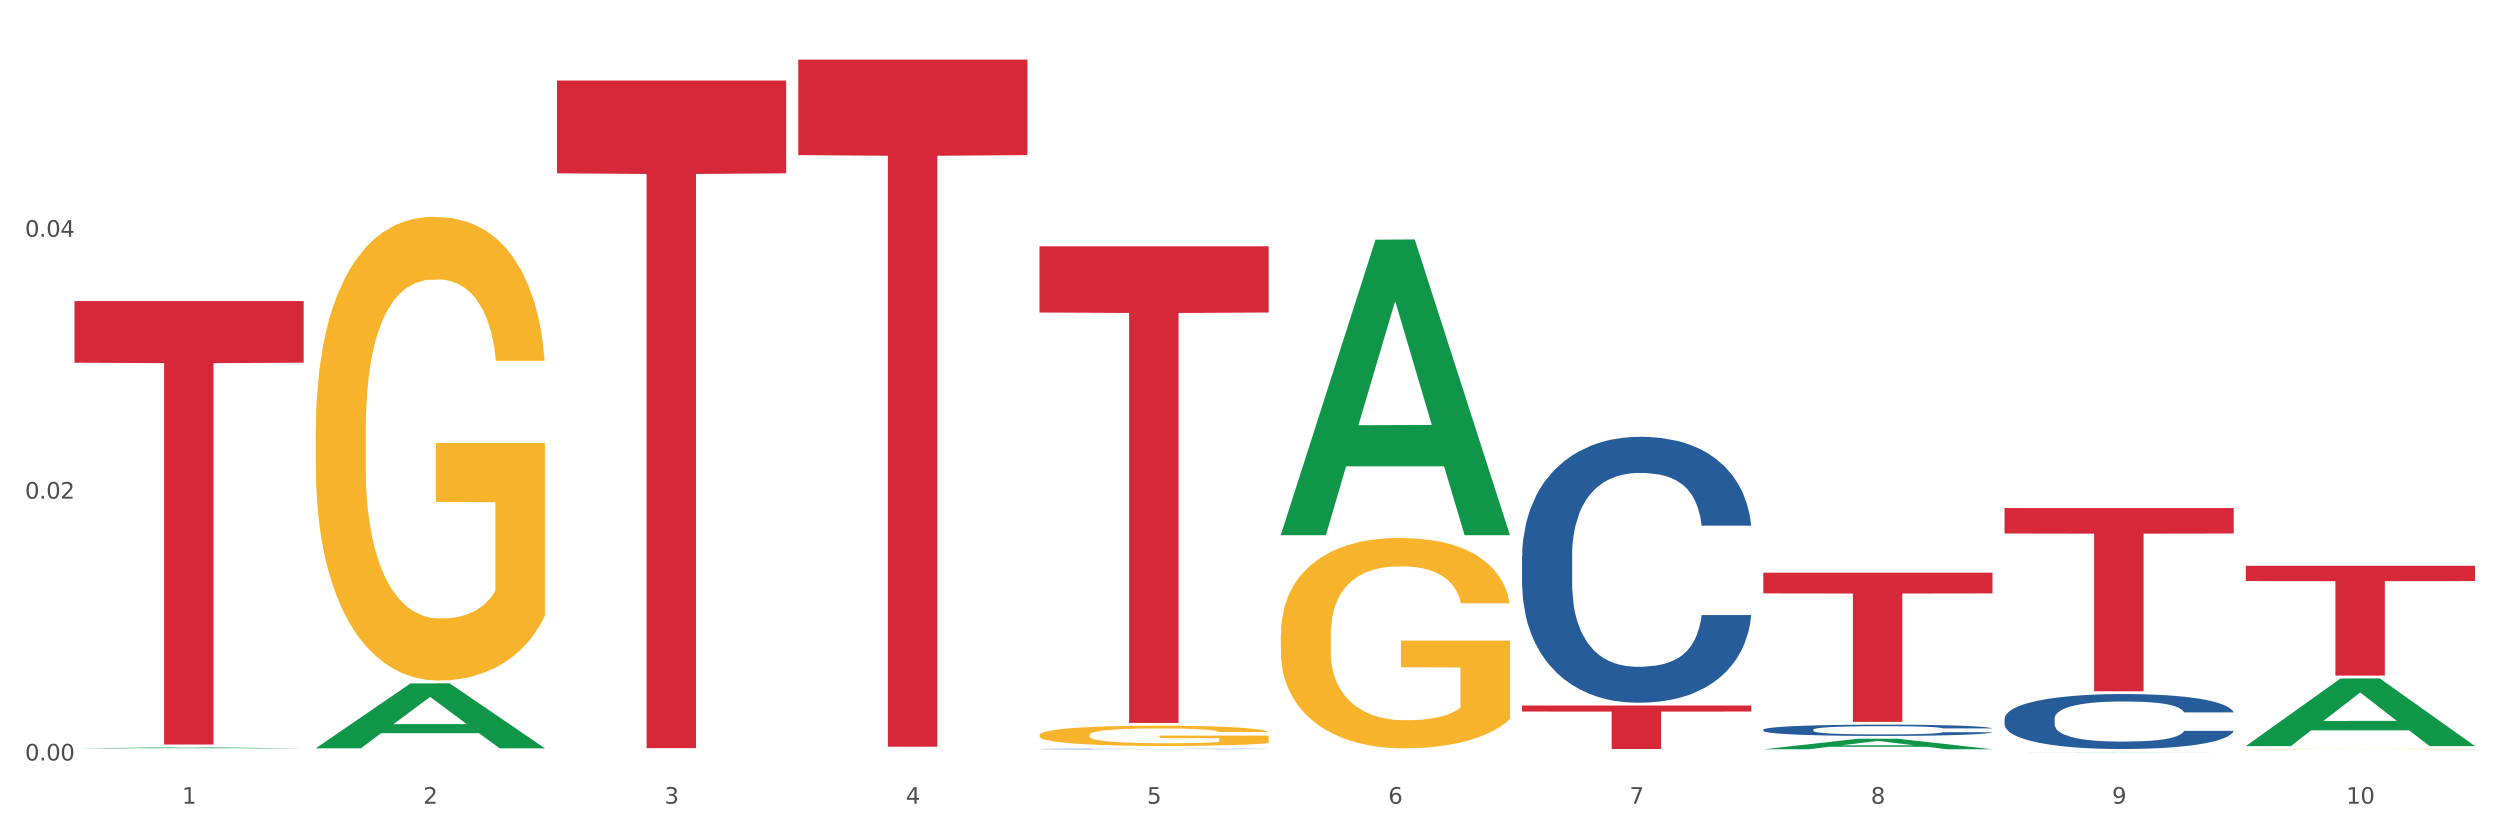 <?xml version="1.0" encoding="utf-8" standalone="no"?>
<!DOCTYPE svg PUBLIC "-//W3C//DTD SVG 1.1//EN"
  "http://www.w3.org/Graphics/SVG/1.1/DTD/svg11.dtd">
<svg xmlns:xlink="http://www.w3.org/1999/xlink" width="1080pt" height="360pt" viewBox="0 0 1080 360" xmlns="http://www.w3.org/2000/svg" version="1.1">
 <rect x="0" y="0" width="1080" height="360" fill="#333333" stroke="none"/>
 <defs>
  <style type="text/css">*{stroke-linejoin: round; stroke-linecap: butt}</style>
 </defs>
 <g id="figure_1">
  <g id="patch_1">
   <path d="M 0 360 
L 1080 360 
L 1080 0 
L 0 0 
z
" style="fill: #ffffff; stroke: #ffffff; stroke-linejoin: miter"/>
  </g>
  <g id="axes_1">
   <g id="matplotlib.axis_1">
    <g id="xtick_1">
     <g id="text_1">
      <!-- 1 -->
      <g style="fill: #4d4d4d" transform="translate(78.627 347.204) scale(0.096 -0.096)">
       <defs>
        <path id="DejaVuSans-31" d="M 794 531 
L 1825 531 
L 1825 4091 
L 703 3866 
L 703 4441 
L 1819 4666 
L 2450 4666 
L 2450 531 
L 3481 531 
L 3481 0 
L 794 0 
L 794 531 
z
" transform="scale(0.016)"/>
       </defs>
       <use xlink:href="#DejaVuSans-31"/>
      </g>
     </g>
    </g>
    <g id="xtick_2">
     <g id="text_2">
      <!-- 2 -->
      <g style="fill: #4d4d4d" transform="translate(182.851 347.204) scale(0.096 -0.096)">
       <defs>
        <path id="DejaVuSans-32" d="M 1228 531 
L 3431 531 
L 3431 0 
L 469 0 
L 469 531 
Q 828 903 1448 1529 
Q 2069 2156 2228 2338 
Q 2531 2678 2651 2914 
Q 2772 3150 2772 3378 
Q 2772 3750 2511 3984 
Q 2250 4219 1831 4219 
Q 1534 4219 1204 4116 
Q 875 4013 500 3803 
L 500 4441 
Q 881 4594 1212 4672 
Q 1544 4750 1819 4750 
Q 2544 4750 2975 4387 
Q 3406 4025 3406 3419 
Q 3406 3131 3298 2873 
Q 3191 2616 2906 2266 
Q 2828 2175 2409 1742 
Q 1991 1309 1228 531 
z
" transform="scale(0.016)"/>
       </defs>
       <use xlink:href="#DejaVuSans-32"/>
      </g>
     </g>
    </g>
    <g id="xtick_3">
     <g id="text_3">
      <!-- 3 -->
      <g style="fill: #4d4d4d" transform="translate(287.074 347.204) scale(0.096 -0.096)">
       <defs>
        <path id="DejaVuSans-33" d="M 2597 2516 
Q 3050 2419 3304 2112 
Q 3559 1806 3559 1356 
Q 3559 666 3084 287 
Q 2609 -91 1734 -91 
Q 1441 -91 1130 -33 
Q 819 25 488 141 
L 488 750 
Q 750 597 1062 519 
Q 1375 441 1716 441 
Q 2309 441 2620 675 
Q 2931 909 2931 1356 
Q 2931 1769 2642 2001 
Q 2353 2234 1838 2234 
L 1294 2234 
L 1294 2753 
L 1863 2753 
Q 2328 2753 2575 2939 
Q 2822 3125 2822 3475 
Q 2822 3834 2567 4026 
Q 2313 4219 1838 4219 
Q 1578 4219 1281 4162 
Q 984 4106 628 3988 
L 628 4550 
Q 988 4650 1302 4700 
Q 1616 4750 1894 4750 
Q 2613 4750 3031 4423 
Q 3450 4097 3450 3541 
Q 3450 3153 3228 2886 
Q 3006 2619 2597 2516 
z
" transform="scale(0.016)"/>
       </defs>
       <use xlink:href="#DejaVuSans-33"/>
      </g>
     </g>
    </g>
    <g id="xtick_4">
     <g id="text_4">
      <!-- 4 -->
      <g style="fill: #4d4d4d" transform="translate(391.298 347.204) scale(0.096 -0.096)">
       <defs>
        <path id="DejaVuSans-34" d="M 2419 4116 
L 825 1625 
L 2419 1625 
L 2419 4116 
z
M 2253 4666 
L 3047 4666 
L 3047 1625 
L 3713 1625 
L 3713 1100 
L 3047 1100 
L 3047 0 
L 2419 0 
L 2419 1100 
L 313 1100 
L 313 1709 
L 2253 4666 
z
" transform="scale(0.016)"/>
       </defs>
       <use xlink:href="#DejaVuSans-34"/>
      </g>
     </g>
    </g>
    <g id="xtick_5">
     <g id="text_5">
      <!-- 5 -->
      <g style="fill: #4d4d4d" transform="translate(495.522 347.204) scale(0.096 -0.096)">
       <defs>
        <path id="DejaVuSans-35" d="M 691 4666 
L 3169 4666 
L 3169 4134 
L 1269 4134 
L 1269 2991 
Q 1406 3038 1543 3061 
Q 1681 3084 1819 3084 
Q 2600 3084 3056 2656 
Q 3513 2228 3513 1497 
Q 3513 744 3044 326 
Q 2575 -91 1722 -91 
Q 1428 -91 1123 -41 
Q 819 9 494 109 
L 494 744 
Q 775 591 1075 516 
Q 1375 441 1709 441 
Q 2250 441 2565 725 
Q 2881 1009 2881 1497 
Q 2881 1984 2565 2268 
Q 2250 2553 1709 2553 
Q 1456 2553 1204 2497 
Q 953 2441 691 2322 
L 691 4666 
z
" transform="scale(0.016)"/>
       </defs>
       <use xlink:href="#DejaVuSans-35"/>
      </g>
     </g>
    </g>
    <g id="xtick_6">
     <g id="text_6">
      <!-- 6 -->
      <g style="fill: #4d4d4d" transform="translate(599.745 347.204) scale(0.096 -0.096)">
       <defs>
        <path id="DejaVuSans-36" d="M 2113 2584 
Q 1688 2584 1439 2293 
Q 1191 2003 1191 1497 
Q 1191 994 1439 701 
Q 1688 409 2113 409 
Q 2538 409 2786 701 
Q 3034 994 3034 1497 
Q 3034 2003 2786 2293 
Q 2538 2584 2113 2584 
z
M 3366 4563 
L 3366 3988 
Q 3128 4100 2886 4159 
Q 2644 4219 2406 4219 
Q 1781 4219 1451 3797 
Q 1122 3375 1075 2522 
Q 1259 2794 1537 2939 
Q 1816 3084 2150 3084 
Q 2853 3084 3261 2657 
Q 3669 2231 3669 1497 
Q 3669 778 3244 343 
Q 2819 -91 2113 -91 
Q 1303 -91 875 529 
Q 447 1150 447 2328 
Q 447 3434 972 4092 
Q 1497 4750 2381 4750 
Q 2619 4750 2861 4703 
Q 3103 4656 3366 4563 
z
" transform="scale(0.016)"/>
       </defs>
       <use xlink:href="#DejaVuSans-36"/>
      </g>
     </g>
    </g>
    <g id="xtick_7">
     <g id="text_7">
      <!-- 7 -->
      <g style="fill: #4d4d4d" transform="translate(703.969 347.204) scale(0.096 -0.096)">
       <defs>
        <path id="DejaVuSans-37" d="M 525 4666 
L 3525 4666 
L 3525 4397 
L 1831 0 
L 1172 0 
L 2766 4134 
L 525 4134 
L 525 4666 
z
" transform="scale(0.016)"/>
       </defs>
       <use xlink:href="#DejaVuSans-37"/>
      </g>
     </g>
    </g>
    <g id="xtick_8">
     <g id="text_8">
      <!-- 8 -->
      <g style="fill: #4d4d4d" transform="translate(808.193 347.204) scale(0.096 -0.096)">
       <defs>
        <path id="DejaVuSans-38" d="M 2034 2216 
Q 1584 2216 1326 1975 
Q 1069 1734 1069 1313 
Q 1069 891 1326 650 
Q 1584 409 2034 409 
Q 2484 409 2743 651 
Q 3003 894 3003 1313 
Q 3003 1734 2745 1975 
Q 2488 2216 2034 2216 
z
M 1403 2484 
Q 997 2584 770 2862 
Q 544 3141 544 3541 
Q 544 4100 942 4425 
Q 1341 4750 2034 4750 
Q 2731 4750 3128 4425 
Q 3525 4100 3525 3541 
Q 3525 3141 3298 2862 
Q 3072 2584 2669 2484 
Q 3125 2378 3379 2068 
Q 3634 1759 3634 1313 
Q 3634 634 3220 271 
Q 2806 -91 2034 -91 
Q 1263 -91 848 271 
Q 434 634 434 1313 
Q 434 1759 690 2068 
Q 947 2378 1403 2484 
z
M 1172 3481 
Q 1172 3119 1398 2916 
Q 1625 2713 2034 2713 
Q 2441 2713 2670 2916 
Q 2900 3119 2900 3481 
Q 2900 3844 2670 4047 
Q 2441 4250 2034 4250 
Q 1625 4250 1398 4047 
Q 1172 3844 1172 3481 
z
" transform="scale(0.016)"/>
       </defs>
       <use xlink:href="#DejaVuSans-38"/>
      </g>
     </g>
    </g>
    <g id="xtick_9">
     <g id="text_9">
      <!-- 9 -->
      <g style="fill: #4d4d4d" transform="translate(912.416 347.204) scale(0.096 -0.096)">
       <defs>
        <path id="DejaVuSans-39" d="M 703 97 
L 703 672 
Q 941 559 1184 500 
Q 1428 441 1663 441 
Q 2288 441 2617 861 
Q 2947 1281 2994 2138 
Q 2813 1869 2534 1725 
Q 2256 1581 1919 1581 
Q 1219 1581 811 2004 
Q 403 2428 403 3163 
Q 403 3881 828 4315 
Q 1253 4750 1959 4750 
Q 2769 4750 3195 4129 
Q 3622 3509 3622 2328 
Q 3622 1225 3098 567 
Q 2575 -91 1691 -91 
Q 1453 -91 1209 -44 
Q 966 3 703 97 
z
M 1959 2075 
Q 2384 2075 2632 2365 
Q 2881 2656 2881 3163 
Q 2881 3666 2632 3958 
Q 2384 4250 1959 4250 
Q 1534 4250 1286 3958 
Q 1038 3666 1038 3163 
Q 1038 2656 1286 2365 
Q 1534 2075 1959 2075 
z
" transform="scale(0.016)"/>
       </defs>
       <use xlink:href="#DejaVuSans-39"/>
      </g>
     </g>
    </g>
    <g id="xtick_10">
     <g id="text_10">
      <!-- 10 -->
      <g style="fill: #4d4d4d" transform="translate(1013.586 347.204) scale(0.096 -0.096)">
       <defs>
        <path id="DejaVuSans-30" d="M 2034 4250 
Q 1547 4250 1301 3770 
Q 1056 3291 1056 2328 
Q 1056 1369 1301 889 
Q 1547 409 2034 409 
Q 2525 409 2770 889 
Q 3016 1369 3016 2328 
Q 3016 3291 2770 3770 
Q 2525 4250 2034 4250 
z
M 2034 4750 
Q 2819 4750 3233 4129 
Q 3647 3509 3647 2328 
Q 3647 1150 3233 529 
Q 2819 -91 2034 -91 
Q 1250 -91 836 529 
Q 422 1150 422 2328 
Q 422 3509 836 4129 
Q 1250 4750 2034 4750 
z
" transform="scale(0.016)"/>
       </defs>
       <use xlink:href="#DejaVuSans-31"/>
       <use xlink:href="#DejaVuSans-30" transform="translate(63.623 0)"/>
      </g>
     </g>
    </g>
    <g id="xtick_11"/>
    <g id="xtick_12"/>
    <g id="xtick_13"/>
    <g id="xtick_14"/>
    <g id="xtick_15"/>
    <g id="xtick_16"/>
    <g id="xtick_17"/>
    <g id="xtick_18"/>
    <g id="xtick_19"/>
   </g>
   <g id="matplotlib.axis_2">
    <g id="ytick_1">
     <g id="text_11">
      <!-- 0.00 -->
      <g style="fill: #4d4d4d" transform="translate(10.8 328.541) scale(0.096 -0.096)">
       <defs>
        <path id="DejaVuSans-2e" d="M 684 794 
L 1344 794 
L 1344 0 
L 684 0 
L 684 794 
z
" transform="scale(0.016)"/>
       </defs>
       <use xlink:href="#DejaVuSans-30"/>
       <use xlink:href="#DejaVuSans-2e" transform="translate(63.623 0)"/>
       <use xlink:href="#DejaVuSans-30" transform="translate(95.41 0)"/>
       <use xlink:href="#DejaVuSans-30" transform="translate(159.033 0)"/>
      </g>
     </g>
    </g>
    <g id="ytick_2">
     <g id="text_12">
      <!-- 0.02 -->
      <g style="fill: #4d4d4d" transform="translate(10.8 215.404) scale(0.096 -0.096)">
       <use xlink:href="#DejaVuSans-30"/>
       <use xlink:href="#DejaVuSans-2e" transform="translate(63.623 0)"/>
       <use xlink:href="#DejaVuSans-30" transform="translate(95.41 0)"/>
       <use xlink:href="#DejaVuSans-32" transform="translate(159.033 0)"/>
      </g>
     </g>
    </g>
    <g id="ytick_3">
     <g id="text_13">
      <!-- 0.04 -->
      <g style="fill: #4d4d4d" transform="translate(10.8 102.266) scale(0.096 -0.096)">
       <use xlink:href="#DejaVuSans-30"/>
       <use xlink:href="#DejaVuSans-2e" transform="translate(63.623 0)"/>
       <use xlink:href="#DejaVuSans-30" transform="translate(95.41 0)"/>
       <use xlink:href="#DejaVuSans-34" transform="translate(159.033 0)"/>
      </g>
     </g>
    </g>
    <g id="ytick_4"/>
    <g id="ytick_5"/>
    <g id="ytick_6"/>
   </g>
   <g id="PolyCollection_1">
    <path d="M 32.175 323.316 
L 32.277 323.316 
L 73.107 322.848 
L 90.051 322.848 
L 131.187 323.317 
L 111.589 323.317 
L 102.709 323.208 
L 60.552 323.208 
L 60.246 323.209 
L 51.671 323.317 
L 32.175 323.317 
L 32.175 323.316 
L 65.86 323.142 
L 97.401 323.142 
L 81.783 322.948 
L 81.579 322.947 
L 81.375 322.948 
L 65.758 323.142 
L 65.86 323.142 
L 32.175 323.316 
z
" clip-path="url(#p0ffed799bd)" style="fill: #109648"/>
    <path d="M 136.399 186.237 
L 136.516 186.054 
L 136.516 179.467 
L 136.749 173.795 
L 137.918 160.072 
L 139.672 148.727 
L 140.958 142.689 
L 142.244 137.749 
L 143.763 132.808 
L 145.634 127.685 
L 149.024 120.183 
L 151.128 116.341 
L 153.699 112.315 
L 158.375 106.46 
L 161.765 103.166 
L 165.272 100.422 
L 171 97.128 
L 174.741 95.664 
L 178.716 94.567 
L 183.508 93.835 
L 187.132 93.652 
L 195.081 94.201 
L 201.861 95.847 
L 205.135 97.128 
L 209.343 99.324 
L 211.564 100.788 
L 215.188 103.715 
L 218.928 107.558 
L 221.5 110.851 
L 225.358 117.072 
L 228.28 123.294 
L 230.969 130.979 
L 232.372 136.285 
L 233.424 141.225 
L 234.359 146.897 
L 235.294 155.863 
L 214.253 155.863 
L 213.434 149.459 
L 212.148 143.421 
L 210.278 137.566 
L 208.641 133.906 
L 205.836 129.332 
L 203.264 126.404 
L 200.576 124.208 
L 197.302 122.379 
L 194.731 121.464 
L 191.107 120.732 
L 183.976 120.915 
L 179.183 122.379 
L 175.91 124.208 
L 173.806 125.855 
L 171.936 127.685 
L 169.831 130.247 
L 167.377 134.089 
L 165.623 137.566 
L 163.87 141.957 
L 162.467 146.348 
L 161.181 151.472 
L 160.129 156.961 
L 159.311 162.633 
L 158.609 169.586 
L 158.025 181.114 
L 158.025 206.181 
L 158.259 211.854 
L 158.843 219.356 
L 159.544 225.028 
L 160.713 231.798 
L 161.765 236.372 
L 163.753 242.959 
L 165.974 248.449 
L 167.727 251.925 
L 169.481 254.853 
L 172.52 258.878 
L 175.91 262.172 
L 178.833 264.185 
L 182.807 266.014 
L 185.496 266.746 
L 187.834 267.112 
L 193.562 267.112 
L 197.653 266.563 
L 202.212 265.282 
L 205.719 263.636 
L 208.641 261.623 
L 211.915 258.329 
L 214.019 255.219 
L 214.019 216.977 
L 188.301 216.794 
L 188.301 191.36 
L 235.411 191.36 
L 235.411 266.014 
L 233.424 269.857 
L 231.203 273.333 
L 228.865 276.444 
L 225.358 280.286 
L 221.15 283.946 
L 217.409 286.507 
L 213.434 288.703 
L 208.758 290.716 
L 202.68 292.546 
L 198.939 293.278 
L 194.263 293.827 
L 188.769 294.009 
L 183.976 293.644 
L 179.3 292.729 
L 174.39 291.082 
L 169.598 288.703 
L 165.974 286.325 
L 162.35 283.397 
L 158.492 279.554 
L 155.453 275.895 
L 153.115 272.601 
L 150.543 268.393 
L 147.738 262.904 
L 145.634 257.963 
L 143.763 252.84 
L 141.776 246.253 
L 140.373 240.581 
L 138.97 233.445 
L 138.152 228.138 
L 137.217 219.905 
L 136.516 208.377 
L 136.399 186.237 
z
" clip-path="url(#p0ffed799bd)" style="fill: #f7b32b"/>
    <path d="M 449.069 323.563 
L 449.187 323.563 
L 449.187 323.557 
L 449.538 323.548 
L 450.825 323.533 
L 452.464 323.521 
L 455.272 323.507 
L 456.794 323.502 
L 458.783 323.495 
L 462.88 323.485 
L 467.561 323.476 
L 470.838 323.471 
L 473.296 323.468 
L 478.797 323.462 
L 481.957 323.46 
L 485.234 323.458 
L 488.042 323.457 
L 492.724 323.455 
L 496.469 323.454 
L 500.799 323.454 
L 504.427 323.454 
L 509.226 323.455 
L 516.248 323.458 
L 518.94 323.459 
L 522.568 323.462 
L 526.313 323.466 
L 529.356 323.469 
L 532.867 323.474 
L 536.495 323.481 
L 540.006 323.489 
L 542.464 323.497 
L 544.454 323.505 
L 546.209 323.515 
L 547.497 323.526 
L 548.082 323.535 
L 526.664 323.535 
L 526.079 323.527 
L 524.909 323.518 
L 523.738 323.512 
L 522.451 323.507 
L 520.461 323.502 
L 518.706 323.498 
L 515.78 323.494 
L 513.088 323.491 
L 510.864 323.49 
L 508.173 323.489 
L 502.438 323.487 
L 498.342 323.487 
L 495.767 323.488 
L 492.607 323.489 
L 489.915 323.49 
L 486.755 323.493 
L 484.297 323.496 
L 481.84 323.5 
L 480.435 323.502 
L 478.328 323.507 
L 476.924 323.511 
L 475.051 323.518 
L 473.998 323.523 
L 472.126 323.536 
L 471.306 323.545 
L 470.955 323.551 
L 470.721 323.558 
L 470.721 323.593 
L 471.423 323.609 
L 472.009 323.615 
L 472.945 323.623 
L 474.7 323.633 
L 477.275 323.642 
L 479.967 323.649 
L 482.191 323.653 
L 484.297 323.656 
L 486.404 323.659 
L 488.979 323.661 
L 491.085 323.662 
L 494.245 323.664 
L 497.991 323.664 
L 500.916 323.664 
L 506.885 323.663 
L 509.577 323.662 
L 512.152 323.661 
L 514.961 323.658 
L 517.184 323.656 
L 518.472 323.654 
L 520.578 323.649 
L 522.217 323.645 
L 523.621 323.64 
L 524.558 323.635 
L 525.611 323.629 
L 526.43 323.621 
L 526.664 323.617 
L 548.082 323.617 
L 547.614 323.625 
L 546.795 323.633 
L 545.156 323.643 
L 543.869 323.649 
L 541.879 323.657 
L 539.772 323.663 
L 536.846 323.67 
L 534.155 323.675 
L 531.346 323.679 
L 528.303 323.683 
L 522.802 323.689 
L 520.813 323.69 
L 516.599 323.693 
L 513.322 323.695 
L 508.524 323.696 
L 503.608 323.697 
L 498.459 323.697 
L 493.894 323.697 
L 488.862 323.695 
L 485.702 323.694 
L 482.191 323.692 
L 478.094 323.689 
L 474.232 323.685 
L 470.604 323.681 
L 467.21 323.676 
L 464.05 323.67 
L 459.954 323.66 
L 456.911 323.651 
L 454.687 323.642 
L 453.166 323.635 
L 451.644 323.626 
L 450.825 323.619 
L 449.538 323.604 
L 449.069 323.589 
L 449.069 323.563 
z
" clip-path="url(#p0ffed799bd)" style="fill: #255c99"/>
    <path d="M 657.517 240.318 
L 657.634 240.213 
L 657.634 237.275 
L 657.985 233.288 
L 659.272 225.943 
L 660.911 220.383 
L 663.72 213.878 
L 665.241 211.15 
L 667.231 208.107 
L 671.327 203.176 
L 676.008 198.979 
L 679.285 196.671 
L 681.743 195.202 
L 687.244 192.579 
L 690.404 191.424 
L 693.681 190.48 
L 696.49 189.851 
L 701.171 189.116 
L 704.916 188.801 
L 709.247 188.697 
L 712.875 188.801 
L 717.673 189.221 
L 724.695 190.48 
L 727.387 191.215 
L 731.015 192.474 
L 734.76 194.152 
L 737.803 195.831 
L 741.314 198.244 
L 744.943 201.392 
L 748.454 205.379 
L 750.911 209.051 
L 752.901 212.933 
L 754.657 217.655 
L 755.944 222.796 
L 756.529 227.098 
L 735.112 227.098 
L 734.526 223.216 
L 733.356 219.019 
L 732.186 216.186 
L 730.898 213.878 
L 728.909 211.255 
L 727.153 209.576 
L 724.227 207.582 
L 721.535 206.323 
L 719.312 205.589 
L 716.62 204.959 
L 710.885 204.33 
L 706.789 204.33 
L 704.214 204.54 
L 701.054 205.064 
L 698.362 205.799 
L 695.202 207.058 
L 692.745 208.422 
L 690.287 210.205 
L 688.882 211.464 
L 686.776 213.773 
L 685.371 215.661 
L 683.499 218.914 
L 682.445 221.222 
L 680.573 227.203 
L 679.754 231.609 
L 679.402 234.652 
L 679.168 238.009 
L 679.168 254.377 
L 679.871 261.722 
L 680.456 264.869 
L 681.392 268.436 
L 683.148 273.053 
L 685.722 277.565 
L 688.414 280.817 
L 690.638 282.811 
L 692.745 284.28 
L 694.851 285.434 
L 697.426 286.483 
L 699.533 287.112 
L 702.693 287.742 
L 706.438 288.057 
L 709.364 288.057 
L 715.332 287.532 
L 718.024 287.007 
L 720.599 286.273 
L 723.408 285.119 
L 725.632 283.86 
L 726.919 282.916 
L 729.026 280.922 
L 730.664 278.824 
L 732.069 276.41 
L 733.005 274.312 
L 734.058 271.164 
L 734.877 267.597 
L 735.112 265.709 
L 756.529 265.709 
L 756.061 269.486 
L 755.242 273.158 
L 753.603 278.089 
L 752.316 280.922 
L 750.326 284.384 
L 748.22 287.322 
L 745.294 290.575 
L 742.602 292.988 
L 739.793 295.086 
L 736.75 296.975 
L 731.249 299.598 
L 729.26 300.332 
L 725.046 301.591 
L 721.769 302.326 
L 716.971 303.06 
L 712.055 303.48 
L 706.906 303.585 
L 702.341 303.375 
L 697.309 302.746 
L 694.149 302.116 
L 690.638 301.172 
L 686.542 299.703 
L 682.679 297.919 
L 679.051 295.821 
L 675.657 293.408 
L 672.497 290.68 
L 668.401 286.168 
L 665.358 281.761 
L 663.134 277.669 
L 661.613 274.207 
L 660.091 269.8 
L 659.272 266.758 
L 657.985 259.413 
L 657.517 252.593 
L 657.517 240.318 
z
" clip-path="url(#p0ffed799bd)" style="fill: #255c99"/>
    <path d="M 761.74 315.238 
L 761.857 315.234 
L 761.857 315.109 
L 762.208 314.94 
L 763.496 314.628 
L 765.134 314.392 
L 767.943 314.116 
L 769.465 314 
L 771.454 313.871 
L 775.551 313.661 
L 780.232 313.483 
L 783.509 313.385 
L 785.967 313.323 
L 791.467 313.211 
L 794.627 313.162 
L 797.904 313.122 
L 800.713 313.096 
L 805.395 313.064 
L 809.14 313.051 
L 813.47 313.047 
L 817.098 313.051 
L 821.897 313.069 
L 828.919 313.122 
L 831.611 313.153 
L 835.239 313.207 
L 838.984 313.278 
L 842.027 313.349 
L 845.538 313.452 
L 849.166 313.585 
L 852.677 313.755 
L 855.135 313.911 
L 857.125 314.075 
L 858.88 314.276 
L 860.168 314.494 
L 860.753 314.677 
L 839.335 314.677 
L 838.75 314.512 
L 837.58 314.334 
L 836.409 314.214 
L 835.122 314.116 
L 833.132 314.004 
L 831.377 313.933 
L 828.451 313.848 
L 825.759 313.795 
L 823.535 313.764 
L 820.843 313.737 
L 815.109 313.71 
L 811.012 313.71 
L 808.438 313.719 
L 805.278 313.741 
L 802.586 313.773 
L 799.426 313.826 
L 796.968 313.884 
L 794.51 313.96 
L 793.106 314.013 
L 790.999 314.111 
L 789.595 314.191 
L 787.722 314.329 
L 786.669 314.427 
L 784.796 314.681 
L 783.977 314.868 
L 783.626 314.997 
L 783.392 315.14 
L 783.392 315.835 
L 784.094 316.147 
L 784.679 316.28 
L 785.616 316.432 
L 787.371 316.628 
L 789.946 316.819 
L 792.638 316.957 
L 794.862 317.042 
L 796.968 317.104 
L 799.075 317.153 
L 801.65 317.198 
L 803.756 317.225 
L 806.916 317.251 
L 810.661 317.265 
L 813.587 317.265 
L 819.556 317.242 
L 822.248 317.22 
L 824.823 317.189 
L 827.632 317.14 
L 829.855 317.086 
L 831.143 317.046 
L 833.249 316.962 
L 834.888 316.873 
L 836.292 316.77 
L 837.229 316.681 
L 838.282 316.547 
L 839.101 316.396 
L 839.335 316.316 
L 860.753 316.316 
L 860.285 316.476 
L 859.465 316.632 
L 857.827 316.841 
L 856.539 316.962 
L 854.55 317.109 
L 852.443 317.233 
L 849.517 317.372 
L 846.825 317.474 
L 844.017 317.563 
L 840.974 317.643 
L 835.473 317.755 
L 833.483 317.786 
L 829.27 317.839 
L 825.993 317.87 
L 821.195 317.902 
L 816.279 317.919 
L 811.13 317.924 
L 806.565 317.915 
L 801.533 317.888 
L 798.373 317.861 
L 794.862 317.821 
L 790.765 317.759 
L 786.903 317.683 
L 783.275 317.594 
L 779.881 317.492 
L 776.721 317.376 
L 772.625 317.184 
L 769.582 316.997 
L 767.358 316.824 
L 765.837 316.677 
L 764.315 316.49 
L 763.496 316.36 
L 762.208 316.049 
L 761.74 315.759 
L 761.74 315.238 
z
" clip-path="url(#p0ffed799bd)" style="fill: #255c99"/>
    <path d="M 865.964 310.493 
L 866.081 310.471 
L 866.081 309.864 
L 866.432 309.04 
L 867.719 307.522 
L 869.358 306.373 
L 872.167 305.028 
L 873.688 304.465 
L 875.678 303.836 
L 879.774 302.817 
L 884.456 301.949 
L 887.733 301.472 
L 890.19 301.169 
L 895.691 300.627 
L 898.851 300.388 
L 902.128 300.193 
L 904.937 300.063 
L 909.618 299.911 
L 913.364 299.846 
L 917.694 299.824 
L 921.322 299.846 
L 926.12 299.933 
L 933.143 300.193 
L 935.834 300.345 
L 939.463 300.605 
L 943.208 300.952 
L 946.251 301.299 
L 949.762 301.797 
L 953.39 302.448 
L 956.901 303.272 
L 959.359 304.031 
L 961.348 304.833 
L 963.104 305.809 
L 964.391 306.871 
L 964.976 307.76 
L 943.559 307.76 
L 942.974 306.958 
L 941.803 306.091 
L 940.633 305.505 
L 939.346 305.028 
L 937.356 304.486 
L 935.6 304.139 
L 932.674 303.727 
L 929.983 303.467 
L 927.759 303.315 
L 925.067 303.185 
L 919.332 303.055 
L 915.236 303.055 
L 912.661 303.098 
L 909.501 303.207 
L 906.81 303.359 
L 903.65 303.619 
L 901.192 303.901 
L 898.734 304.269 
L 897.33 304.53 
L 895.223 305.007 
L 893.819 305.397 
L 891.946 306.069 
L 890.893 306.546 
L 889.02 307.782 
L 888.201 308.693 
L 887.85 309.322 
L 887.616 310.016 
L 887.616 313.398 
L 888.318 314.916 
L 888.903 315.567 
L 889.839 316.304 
L 891.595 317.258 
L 894.17 318.19 
L 896.861 318.863 
L 899.085 319.275 
L 901.192 319.578 
L 903.298 319.817 
L 905.873 320.034 
L 907.98 320.164 
L 911.14 320.294 
L 914.885 320.359 
L 917.811 320.359 
L 923.78 320.25 
L 926.472 320.142 
L 929.046 319.99 
L 931.855 319.752 
L 934.079 319.491 
L 935.366 319.296 
L 937.473 318.884 
L 939.111 318.451 
L 940.516 317.952 
L 941.452 317.518 
L 942.505 316.868 
L 943.325 316.13 
L 943.559 315.74 
L 964.976 315.74 
L 964.508 316.521 
L 963.689 317.28 
L 962.05 318.299 
L 960.763 318.884 
L 958.773 319.6 
L 956.667 320.207 
L 953.741 320.879 
L 951.049 321.378 
L 948.24 321.812 
L 945.197 322.202 
L 939.697 322.744 
L 937.707 322.896 
L 933.494 323.156 
L 930.217 323.308 
L 925.418 323.46 
L 920.503 323.546 
L 915.353 323.568 
L 910.789 323.525 
L 905.756 323.395 
L 902.596 323.264 
L 899.085 323.069 
L 894.989 322.766 
L 891.127 322.397 
L 887.499 321.963 
L 884.105 321.465 
L 880.945 320.901 
L 876.848 319.968 
L 873.805 319.058 
L 871.582 318.212 
L 870.06 317.497 
L 868.539 316.586 
L 867.719 315.957 
L 866.432 314.439 
L 865.964 313.03 
L 865.964 310.493 
z
" clip-path="url(#p0ffed799bd)" style="fill: #255c99"/>
    <path d="M 865.964 219.478 
L 964.976 219.478 
L 964.976 230.477 
L 926.028 230.551 
L 926.028 298.628 
L 904.677 298.628 
L 904.677 230.551 
L 865.964 230.477 
L 865.964 219.552 
L 865.964 219.478 
z
" clip-path="url(#p0ffed799bd)" style="fill: #d62839"/>
    <path d="M 761.74 247.395 
L 860.753 247.395 
L 860.753 256.352 
L 821.805 256.413 
L 821.805 311.85 
L 800.454 311.85 
L 800.454 256.413 
L 761.74 256.352 
L 761.74 247.455 
L 761.74 247.395 
z
" clip-path="url(#p0ffed799bd)" style="fill: #d62839"/>
    <path d="M 657.517 304.782 
L 756.529 304.782 
L 756.529 307.392 
L 717.581 307.409 
L 717.581 323.565 
L 696.23 323.565 
L 696.23 307.409 
L 657.517 307.392 
L 657.517 304.799 
L 657.517 304.782 
z
" clip-path="url(#p0ffed799bd)" style="fill: #d62839"/>
    <path d="M 449.069 106.39 
L 548.082 106.39 
L 548.082 135.006 
L 509.134 135.199 
L 509.134 312.309 
L 487.783 312.309 
L 487.783 135.199 
L 449.069 135.006 
L 449.069 106.583 
L 449.069 106.39 
z
" clip-path="url(#p0ffed799bd)" style="fill: #d62839"/>
    <path d="M 344.846 25.759 
L 443.858 25.759 
L 443.858 67.01 
L 404.91 67.289 
L 404.91 322.596 
L 383.559 322.596 
L 383.559 67.289 
L 344.846 67.01 
L 344.846 26.038 
L 344.846 25.759 
z
" clip-path="url(#p0ffed799bd)" style="fill: #d62839"/>
    <path d="M 240.622 34.802 
L 339.635 34.802 
L 339.635 74.879 
L 300.687 75.15 
L 300.687 323.191 
L 279.336 323.191 
L 279.336 75.15 
L 240.622 74.879 
L 240.622 35.073 
L 240.622 34.802 
z
" clip-path="url(#p0ffed799bd)" style="fill: #d62839"/>
    <path d="M 32.175 130.072 
L 131.187 130.072 
L 131.187 156.695 
L 92.239 156.875 
L 92.239 321.651 
L 70.888 321.651 
L 70.888 156.875 
L 32.175 156.695 
L 32.175 130.252 
L 32.175 130.072 
z
" clip-path="url(#p0ffed799bd)" style="fill: #d62839"/>
    <path d="M 970.188 323.598 
L 970.304 323.598 
L 970.304 323.592 
L 970.538 323.586 
L 971.707 323.574 
L 973.461 323.563 
L 974.747 323.558 
L 976.032 323.553 
L 977.552 323.549 
L 979.422 323.544 
L 982.813 323.537 
L 984.917 323.533 
L 987.488 323.53 
L 992.164 323.524 
L 995.554 323.521 
L 999.061 323.519 
L 1004.789 323.516 
L 1008.53 323.514 
L 1012.505 323.513 
L 1017.297 323.513 
L 1020.921 323.512 
L 1028.87 323.513 
L 1035.65 323.514 
L 1038.923 323.516 
L 1043.132 323.518 
L 1045.353 323.519 
L 1048.977 323.522 
L 1052.717 323.525 
L 1055.289 323.528 
L 1059.147 323.534 
L 1062.069 323.54 
L 1064.758 323.547 
L 1066.161 323.552 
L 1067.213 323.556 
L 1068.148 323.562 
L 1069.083 323.57 
L 1048.041 323.57 
L 1047.223 323.564 
L 1045.937 323.558 
L 1044.067 323.553 
L 1042.43 323.55 
L 1039.625 323.545 
L 1037.053 323.543 
L 1034.364 323.541 
L 1031.091 323.539 
L 1028.52 323.538 
L 1024.896 323.537 
L 1017.765 323.538 
L 1012.972 323.539 
L 1009.699 323.541 
L 1007.595 323.542 
L 1005.724 323.544 
L 1003.62 323.546 
L 1001.165 323.55 
L 999.412 323.553 
L 997.659 323.557 
L 996.256 323.561 
L 994.97 323.566 
L 993.918 323.571 
L 993.1 323.576 
L 992.398 323.582 
L 991.814 323.593 
L 991.814 323.616 
L 992.047 323.621 
L 992.632 323.628 
L 993.333 323.634 
L 994.502 323.64 
L 995.554 323.644 
L 997.542 323.65 
L 999.763 323.655 
L 1001.516 323.658 
L 1003.27 323.661 
L 1006.309 323.665 
L 1009.699 323.668 
L 1012.621 323.67 
L 1016.596 323.671 
L 1019.285 323.672 
L 1021.623 323.672 
L 1027.351 323.672 
L 1031.442 323.672 
L 1036.001 323.671 
L 1039.508 323.669 
L 1042.43 323.667 
L 1045.704 323.664 
L 1047.808 323.661 
L 1047.808 323.626 
L 1022.09 323.626 
L 1022.09 323.603 
L 1069.2 323.603 
L 1069.2 323.671 
L 1067.213 323.675 
L 1064.992 323.678 
L 1062.654 323.681 
L 1059.147 323.685 
L 1054.938 323.688 
L 1051.198 323.69 
L 1047.223 323.692 
L 1042.547 323.694 
L 1036.469 323.696 
L 1032.728 323.697 
L 1028.052 323.697 
L 1022.558 323.697 
L 1017.765 323.697 
L 1013.089 323.696 
L 1008.179 323.695 
L 1003.387 323.692 
L 999.763 323.69 
L 996.139 323.687 
L 992.281 323.684 
L 989.242 323.681 
L 986.904 323.678 
L 984.332 323.674 
L 981.527 323.669 
L 979.422 323.664 
L 977.552 323.659 
L 975.565 323.653 
L 974.162 323.648 
L 972.759 323.641 
L 971.941 323.636 
L 971.006 323.629 
L 970.304 323.618 
L 970.188 323.598 
z
" clip-path="url(#p0ffed799bd)" style="fill: #f7b32b"/>
    <path d="M 553.293 274.409 
L 553.41 274.326 
L 553.41 271.338 
L 553.644 268.765 
L 554.813 262.539 
L 556.566 257.392 
L 557.852 254.653 
L 559.138 252.412 
L 560.658 250.171 
L 562.528 247.846 
L 565.918 244.443 
L 568.022 242.7 
L 570.594 240.874 
L 575.27 238.217 
L 578.66 236.723 
L 582.167 235.478 
L 587.895 233.984 
L 591.636 233.32 
L 595.61 232.822 
L 600.403 232.49 
L 604.027 232.407 
L 611.976 232.656 
L 618.756 233.403 
L 622.029 233.984 
L 626.237 234.98 
L 628.458 235.644 
L 632.082 236.972 
L 635.823 238.715 
L 638.395 240.209 
L 642.252 243.032 
L 645.175 245.854 
L 647.863 249.34 
L 649.266 251.748 
L 650.318 253.989 
L 651.253 256.562 
L 652.189 260.63 
L 631.147 260.63 
L 630.329 257.724 
L 629.043 254.985 
L 627.173 252.329 
L 625.536 250.669 
L 622.73 248.593 
L 620.159 247.265 
L 617.47 246.269 
L 614.197 245.439 
L 611.625 245.024 
L 608.001 244.692 
L 600.87 244.775 
L 596.078 245.439 
L 592.805 246.269 
L 590.7 247.016 
L 588.83 247.846 
L 586.726 249.008 
L 584.271 250.752 
L 582.518 252.329 
L 580.764 254.321 
L 579.361 256.313 
L 578.075 258.638 
L 577.023 261.128 
L 576.205 263.701 
L 575.504 266.855 
L 574.919 272.085 
L 574.919 283.457 
L 575.153 286.03 
L 575.737 289.434 
L 576.439 292.007 
L 577.608 295.078 
L 578.66 297.154 
L 580.647 300.142 
L 582.868 302.632 
L 584.622 304.209 
L 586.375 305.538 
L 589.415 307.364 
L 592.805 308.858 
L 595.727 309.771 
L 599.702 310.601 
L 602.39 310.933 
L 604.728 311.099 
L 610.456 311.099 
L 614.548 310.85 
L 619.107 310.269 
L 622.613 309.522 
L 625.536 308.609 
L 628.809 307.115 
L 630.913 305.704 
L 630.913 288.355 
L 605.196 288.272 
L 605.196 276.733 
L 652.306 276.733 
L 652.306 310.601 
L 650.318 312.344 
L 648.097 313.922 
L 645.759 315.333 
L 642.252 317.076 
L 638.044 318.736 
L 634.303 319.898 
L 630.329 320.894 
L 625.653 321.807 
L 619.574 322.637 
L 615.833 322.969 
L 611.158 323.219 
L 605.663 323.302 
L 600.87 323.136 
L 596.195 322.72 
L 591.285 321.973 
L 586.492 320.894 
L 582.868 319.815 
L 579.244 318.487 
L 575.387 316.744 
L 572.347 315.084 
L 570.009 313.589 
L 567.438 311.68 
L 564.632 309.19 
L 562.528 306.949 
L 560.658 304.625 
L 558.67 301.636 
L 557.268 299.063 
L 555.865 295.826 
L 555.047 293.418 
L 554.111 289.683 
L 553.41 284.453 
L 553.293 274.409 
z
" clip-path="url(#p0ffed799bd)" style="fill: #f7b32b"/>
    <path d="M 449.069 317.55 
L 449.186 317.542 
L 449.186 317.254 
L 449.42 317.006 
L 450.589 316.407 
L 452.343 315.911 
L 453.628 315.648 
L 454.914 315.432 
L 456.434 315.216 
L 458.304 314.992 
L 461.694 314.664 
L 463.799 314.497 
L 466.37 314.321 
L 471.046 314.065 
L 474.436 313.921 
L 477.943 313.801 
L 483.671 313.657 
L 487.412 313.593 
L 491.386 313.545 
L 496.179 313.513 
L 499.803 313.505 
L 507.752 313.529 
L 514.532 313.601 
L 517.805 313.657 
L 522.014 313.753 
L 524.235 313.817 
L 527.859 313.945 
L 531.599 314.113 
L 534.171 314.257 
L 538.029 314.529 
L 540.951 314.8 
L 543.64 315.136 
L 545.043 315.368 
L 546.095 315.584 
L 547.03 315.831 
L 547.965 316.223 
L 526.923 316.223 
L 526.105 315.943 
L 524.819 315.68 
L 522.949 315.424 
L 521.312 315.264 
L 518.507 315.064 
L 515.935 314.936 
L 513.246 314.84 
L 509.973 314.76 
L 507.401 314.72 
L 503.778 314.688 
L 496.647 314.696 
L 491.854 314.76 
L 488.581 314.84 
L 486.477 314.912 
L 484.606 314.992 
L 482.502 315.104 
L 480.047 315.272 
L 478.294 315.424 
L 476.54 315.616 
L 475.138 315.807 
L 473.852 316.031 
L 472.8 316.271 
L 471.981 316.519 
L 471.28 316.822 
L 470.696 317.326 
L 470.696 318.421 
L 470.929 318.669 
L 471.514 318.997 
L 472.215 319.244 
L 473.384 319.54 
L 474.436 319.74 
L 476.424 320.028 
L 478.645 320.267 
L 480.398 320.419 
L 482.152 320.547 
L 485.191 320.723 
L 488.581 320.867 
L 491.503 320.955 
L 495.478 321.035 
L 498.167 321.067 
L 500.505 321.083 
L 506.232 321.083 
L 510.324 321.059 
L 514.883 321.003 
L 518.39 320.931 
L 521.312 320.843 
L 524.585 320.699 
L 526.69 320.563 
L 526.69 318.893 
L 500.972 318.885 
L 500.972 317.774 
L 548.082 317.774 
L 548.082 321.035 
L 546.095 321.203 
L 543.874 321.354 
L 541.536 321.49 
L 538.029 321.658 
L 533.82 321.818 
L 530.08 321.93 
L 526.105 322.026 
L 521.429 322.114 
L 515.351 322.194 
L 511.61 322.226 
L 506.934 322.25 
L 501.44 322.258 
L 496.647 322.242 
L 491.971 322.202 
L 487.061 322.13 
L 482.268 322.026 
L 478.645 321.922 
L 475.021 321.794 
L 471.163 321.626 
L 468.124 321.466 
L 465.786 321.322 
L 463.214 321.139 
L 460.409 320.899 
L 458.304 320.683 
L 456.434 320.459 
L 454.447 320.171 
L 453.044 319.924 
L 451.641 319.612 
L 450.823 319.38 
L 449.888 319.02 
L 449.186 318.517 
L 449.069 317.55 
z
" clip-path="url(#p0ffed799bd)" style="fill: #f7b32b"/>
    <path d="M 970.188 244.436 
L 1069.2 244.436 
L 1069.2 251.027 
L 1030.252 251.071 
L 1030.252 291.866 
L 1008.901 291.866 
L 1008.901 251.071 
L 970.188 251.027 
L 970.188 244.48 
L 970.188 244.436 
z
" clip-path="url(#p0ffed799bd)" style="fill: #d62839"/>
    <path d="M 865.964 324.949 
L 866.066 324.949 
L 906.896 324.894 
L 923.84 324.894 
L 964.976 324.95 
L 945.378 324.95 
L 936.498 324.937 
L 894.341 324.937 
L 894.034 324.937 
L 885.46 324.95 
L 865.964 324.95 
L 865.964 324.949 
L 899.649 324.929 
L 931.19 324.929 
L 915.572 324.906 
L 915.368 324.906 
L 915.164 324.906 
L 899.547 324.929 
L 899.649 324.929 
L 865.964 324.949 
z
" clip-path="url(#p0ffed799bd)" style="fill: #109648"/>
    <path d="M 136.399 323.229 
L 136.501 323.203 
L 177.331 295.232 
L 194.275 295.206 
L 235.411 323.282 
L 215.813 323.282 
L 206.932 316.744 
L 164.775 316.744 
L 164.469 316.849 
L 155.895 323.282 
L 136.399 323.282 
L 136.399 323.229 
L 170.083 312.842 
L 201.624 312.816 
L 186.007 301.19 
L 185.803 301.138 
L 185.599 301.217 
L 169.981 312.816 
L 170.083 312.842 
L 136.399 323.229 
z
" clip-path="url(#p0ffed799bd)" style="fill: #109648"/>
    <path d="M 553.293 230.97 
L 553.395 230.85 
L 594.225 103.548 
L 611.169 103.428 
L 652.306 231.21 
L 632.707 231.21 
L 623.827 201.454 
L 581.67 201.454 
L 581.364 201.934 
L 572.789 231.21 
L 553.293 231.21 
L 553.293 230.97 
L 586.978 183.697 
L 618.519 183.577 
L 602.901 130.664 
L 602.697 130.424 
L 602.493 130.784 
L 586.876 183.577 
L 586.978 183.697 
L 553.293 230.97 
z
" clip-path="url(#p0ffed799bd)" style="fill: #109648"/>
    <path d="M 761.74 323.689 
L 761.842 323.684 
L 802.672 319.125 
L 819.617 319.12 
L 860.753 323.697 
L 841.154 323.697 
L 832.274 322.631 
L 790.117 322.631 
L 789.811 322.649 
L 781.237 323.697 
L 761.74 323.697 
L 761.74 323.689 
L 795.425 321.995 
L 826.966 321.991 
L 811.349 320.096 
L 811.144 320.087 
L 810.94 320.1 
L 795.323 321.991 
L 795.425 321.995 
L 761.74 323.689 
z
" clip-path="url(#p0ffed799bd)" style="fill: #109648"/>
    <path d="M 970.188 322.261 
L 970.29 322.233 
L 1011.12 293.09 
L 1028.064 293.063 
L 1069.2 322.316 
L 1049.602 322.316 
L 1040.721 315.504 
L 998.564 315.504 
L 998.258 315.614 
L 989.684 322.316 
L 970.188 322.316 
L 970.188 322.261 
L 1003.872 311.439 
L 1035.413 311.411 
L 1019.796 299.298 
L 1019.592 299.243 
L 1019.388 299.325 
L 1003.77 311.411 
L 1003.872 311.439 
L 970.188 322.261 
z
" clip-path="url(#p0ffed799bd)" style="fill: #109648"/>
   </g>
  </g>
 </g>
 <defs>
  <clipPath id="p0ffed799bd">
   <rect x="32.175" y="10.8" width="1037.025" height="329.109"/>
  </clipPath>
 </defs>
</svg>
